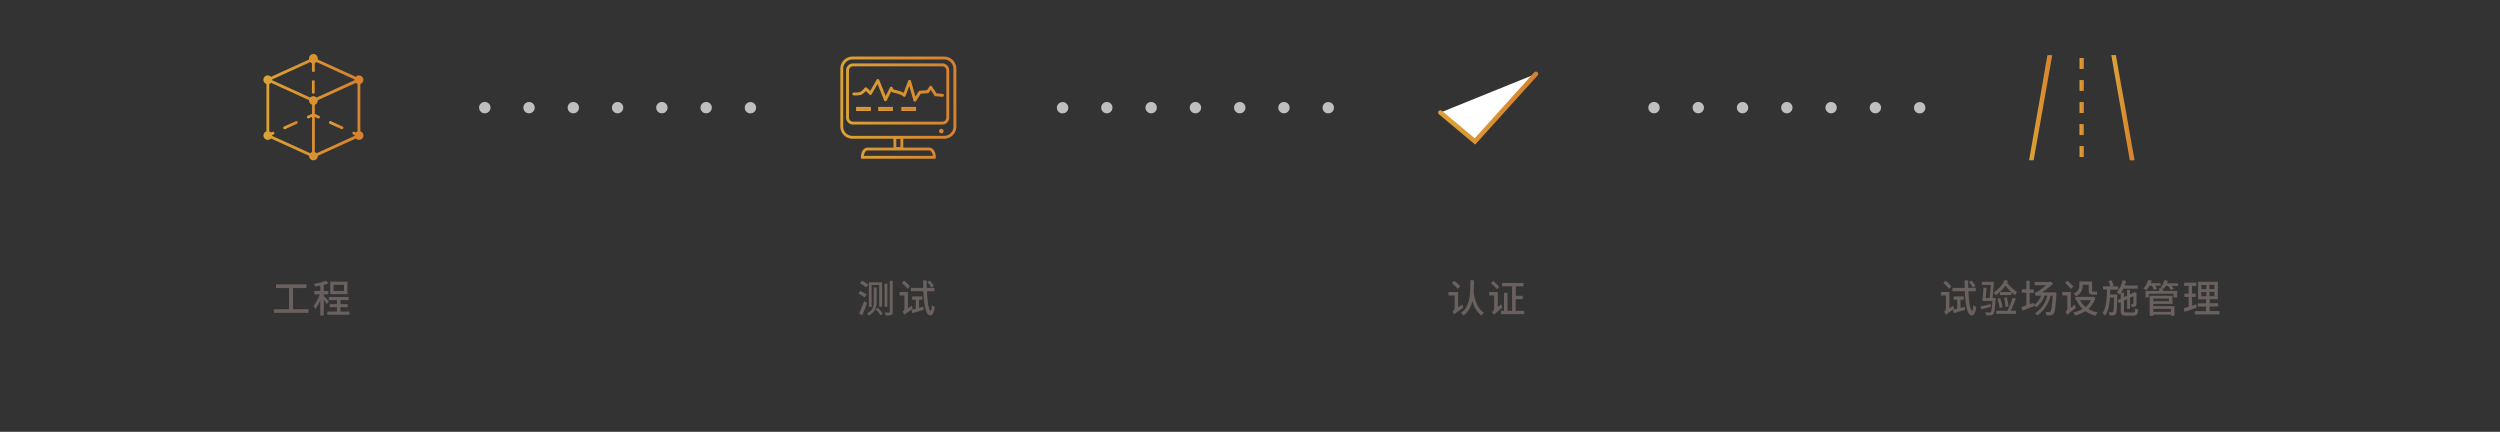 <svg xmlns="http://www.w3.org/2000/svg" xmlns:xlink="http://www.w3.org/1999/xlink" viewBox="0 0 1100 190"><rect x="0" y="0" width="1100" height="190" fill="#333333" stroke="none"/><defs><style>.cls-1{fill:#6a605e;}.cls-2{fill:url(#Corporate_gradient_2);}.cls-3{fill:url(#Corporate_gradient_2-2);}.cls-4{fill:url(#Corporate_gradient_2-3);}.cls-5{fill:url(#Corporate_gradient_2-4);}.cls-6{fill:url(#Corporate_gradient_2-5);}.cls-7{fill:url(#Corporate_gradient_2-6);}.cls-8{fill:url(#Corporate_gradient_2-7);}.cls-9{fill:url(#Corporate_gradient_2-8);}.cls-10{fill:url(#Corporate_gradient_2-9);}.cls-11{fill:url(#Corporate_gradient_2-10);}.cls-12{fill:url(#Corporate_gradient_2-11);}.cls-13{fill:url(#Corporate_gradient_2-12);}.cls-14{fill:#fff;stroke-linecap:round;stroke-miterlimit:10;stroke-width:2.01px;stroke:url(#Corporate_gradient_2-13);}.cls-15{fill:#c0bfbe;}</style><linearGradient id="Corporate_gradient_2" x1="369.76" y1="47.37" x2="420.79" y2="47.37" gradientUnits="userSpaceOnUse"><stop offset="0" stop-color="#dca335"/><stop offset="1" stop-color="#d78130"/></linearGradient><linearGradient id="Corporate_gradient_2-2" x1="124.65" y1="55.05" x2="131.07" y2="55.05" xlink:href="#Corporate_gradient_2"/><linearGradient id="Corporate_gradient_2-3" x1="144.7" y1="55.05" x2="151.11" y2="55.05" xlink:href="#Corporate_gradient_2"/><linearGradient id="Corporate_gradient_2-4" x1="137.26" y1="38.31" x2="138.51" y2="38.31" xlink:href="#Corporate_gradient_2"/><linearGradient id="Corporate_gradient_2-5" x1="115.92" y1="47.37" x2="159.85" y2="47.37" xlink:href="#Corporate_gradient_2"/><linearGradient id="Corporate_gradient_2-6" x1="929.03" y1="47.38" x2="939.17" y2="47.38" xlink:href="#Corporate_gradient_2"/><linearGradient id="Corporate_gradient_2-7" x1="892.83" y1="47.37" x2="902.97" y2="47.37" xlink:href="#Corporate_gradient_2"/><linearGradient id="Corporate_gradient_2-8" x1="914.96" y1="57" x2="916.88" y2="57" xlink:href="#Corporate_gradient_2"/><linearGradient id="Corporate_gradient_2-9" x1="914.98" y1="27.93" x2="916.88" y2="27.93" xlink:href="#Corporate_gradient_2"/><linearGradient id="Corporate_gradient_2-10" x1="914.99" y1="37.62" x2="916.88" y2="37.62" xlink:href="#Corporate_gradient_2"/><linearGradient id="Corporate_gradient_2-11" x1="914.99" y1="47.31" x2="916.89" y2="47.31" xlink:href="#Corporate_gradient_2"/><linearGradient id="Corporate_gradient_2-12" x1="914.98" y1="66.67" x2="916.88" y2="66.67" xlink:href="#Corporate_gradient_2"/><linearGradient id="Corporate_gradient_2-13" x1="632.77" y1="47.56" x2="676.8" y2="47.56" xlink:href="#Corporate_gradient_2"/></defs><g id="Chinese"><path class="cls-1" d="M135.74,136.06v1.58H120.53v-1.58h6.64v-9.31h-5.74v-1.64h13.43v1.64h-5.92v9.31Z"/><path class="cls-1" d="M143.78,133.82a19.82,19.82,0,0,0-1.32-2v7h-1.53V132a16.52,16.52,0,0,1-2.18,4,8.76,8.76,0,0,0-.76-1.46,17.32,17.32,0,0,0,2.73-5h-2.41V128h2.62v-2.31c-.79.17-1.57.29-2.3.39a4.91,4.91,0,0,0-.46-1.22,25.39,25.39,0,0,0,5.31-1.36l1.08,1.21c-.61.23-1.34.45-2.1.66V128h2v1.5h-2v.78a31.79,31.79,0,0,1,2.24,2.3Zm10,3.24v1.41H144v-1.41h4.25v-1.88h-3.14v-1.36h3.14v-1.75H144.7v-1.38h8.72v1.38h-3.6v1.75H153v1.36h-3.21v1.88Zm-.9-7.65h-7.58v-5.47h7.58Zm-1.53-4.11h-4.59v2.75h4.59Z"/><path class="cls-1" d="M643.42,134a10.15,10.15,0,0,0,.45,1.35c-3.21,2.27-3.68,2.66-4,3a4.4,4.4,0,0,0-.83-1.12,2.21,2.21,0,0,0,1-1.73V130h-2.72v-1.52h4.23v6.75Zm-2-6.9c-.56-.66-1.75-1.77-2.6-2.56l1.07-1c.83.73,2.06,1.78,2.63,2.41Zm7.12-3.79c0,1.68,0,3.37-.15,5,.22,1.66.88,6.9,4.59,9.36a4.25,4.25,0,0,0-1.14,1.18,11.6,11.6,0,0,1-4-6.38,10.58,10.58,0,0,1-3.86,6.38,4.18,4.18,0,0,0-1.19-1.14c4.25-3,4.15-8.83,4.18-14.42Z"/><path class="cls-1" d="M660.52,133.88a7.27,7.27,0,0,0,.61,1.4c-2.94,2.41-3.43,2.82-3.71,3.21a4.65,4.65,0,0,0-1-1.05,2.72,2.72,0,0,0,1-2V130h-2.21v-1.52H659v6.63Zm-1.87-6.64A20.23,20.23,0,0,0,656,124.6l1-.95a22.78,22.78,0,0,1,2.68,2.5Zm12,9.5v1.48H660.4v-1.48h1.36v-7.89h1.56v7.89h2V126h-4.4v-1.48h9.43V126h-3.42v4.14H670v1.47h-3.1v5.18Z"/><path class="cls-1" d="M859.43,134.56a9.81,9.81,0,0,0,.42,1.35c-2.94,2-3.42,2.27-3.7,2.6a5.07,5.07,0,0,0-.77-1.38,1.73,1.73,0,0,0,.83-1.44V130h-2.16v-1.52h3.68v7.13Zm-1.87-7.46a18,18,0,0,0-2.5-2.58l1-1a19.07,19.07,0,0,1,2.57,2.44Zm8.55,1.07c.23,4.9.81,8.49,1.64,8.54.28,0,.45-.9.53-2.49a5.13,5.13,0,0,0,1.26.89c-.39,3-1.17,3.69-1.84,3.69-2.09,0-2.87-4.18-3.17-10.63h-5.48v-1.51h5.42c0-1-.06-2.14-.08-3.28H866c0,1.14,0,2.23,0,3.28h3.33v1.51Zm-1.64,6.77.23,1.39-5,1.46-.43-1.47c.55-.12,1.19-.29,1.91-.5v-3.94h-1.6v-1.46h4.49v1.46h-1.45v3.57Zm3.57-8.4a12.64,12.64,0,0,0-1.7-2.41l1.06-.67a12.66,12.66,0,0,1,1.77,2.32Z"/><path class="cls-1" d="M876,135l-4.24,1.1-.31-1.27c1.15-.24,2.79-.63,4.44-1Zm1.3-11c-.16,2.28-.36,5.25-.58,7.12h1.32s0,.41,0,.6c-.26,4.25-.48,5.86-1,6.42a1.52,1.52,0,0,1-1.15.57,17.83,17.83,0,0,1-2,0,3,3,0,0,0-.41-1.29c.8.06,1.53.08,1.85.08s.45,0,.6-.2c.32-.34.54-1.65.75-4.9h-4.46c.21-1.49.39-4,.5-5.85l1.34.07c-.09,1.43-.22,3.16-.36,4.54h1.75c.19-1.56.39-3.81.51-5.8H872V124Zm7.66,4.47a24.56,24.56,0,0,1-2.63-2.8,16.86,16.86,0,0,1-4.2,4.26,9.78,9.78,0,0,0-.92-1.25,13.45,13.45,0,0,0,4.91-5.53l1.36.46a8.1,8.1,0,0,1-.39.78,16.53,16.53,0,0,0,4.37,4,7.32,7.32,0,0,0-.75,1.51c-.54-.39-1.1-.83-1.66-1.32v1.25H880v-1.34Zm2,2.91a55.14,55.14,0,0,1-2.27,5.35H887v1.36h-8.66v-1.36h5a37.63,37.63,0,0,0,2.18-5.69Zm-7.1,4.13a25.42,25.42,0,0,0-1-4l1.2-.3a22,22,0,0,1,1.09,4Zm2.6-.46a30.54,30.54,0,0,0-.65-4l1.21-.17a26.8,26.8,0,0,1,.73,4Z"/><path class="cls-1" d="M904.83,128.65s0,.49,0,.71c-.36,5.87-.68,8-1.28,8.71a1.7,1.7,0,0,1-1.24.66,10.17,10.17,0,0,1-1.88,0,4.1,4.1,0,0,0-.43-1.48,15,15,0,0,0,1.58.07.61.61,0,0,0,.6-.25c.42-.46.74-2.3,1-7h-.91a15.27,15.27,0,0,1-5.7,8.68,9,9,0,0,0-1.22-.86,12.92,12.92,0,0,0,5.47-7.82H899.6a10.78,10.78,0,0,1-3.61,5.08,10.33,10.33,0,0,0-.9-.73l0,.2c-1.78.73-3.7,1.5-5.18,2.09l-.51-1.61c.61-.19,1.36-.46,2.19-.75v-5.56h-2v-1.49h2V123.5h1.48v3.86h1.77v1.49h-1.77v5c.56-.22,1.14-.42,1.7-.62l.2.93a8.47,8.47,0,0,0,3.1-4.06h-.75a2.94,2.94,0,0,0-1.5.24,8.31,8.31,0,0,0-.66-1.48A5.58,5.58,0,0,0,897,128a30.56,30.56,0,0,0,3.24-2.47h-5v-1.49h6.68l.36-.14,1.16.9a41.48,41.48,0,0,1-4.92,3.81Z"/><path class="cls-1" d="M912.86,134.12a7.58,7.58,0,0,0,.57,1.31,30.45,30.45,0,0,0-3.8,3.16,5.38,5.38,0,0,0-.84-1.32,2.08,2.08,0,0,0,.85-1.58V130h-2.21v-1.52h3.73v6.92Zm-1.64-6.93a18.63,18.63,0,0,0-2.58-2.67l1-1a20.91,20.91,0,0,1,2.64,2.53ZM922,131a10.63,10.63,0,0,1-3.11,4.93,12.28,12.28,0,0,0,4.13,1.56,5.57,5.57,0,0,0-1,1.41,12.81,12.81,0,0,1-4.46-2,14.7,14.7,0,0,1-4.57,1.94,4.42,4.42,0,0,0-.75-1.38,12.48,12.48,0,0,0,4.1-1.54,11.78,11.78,0,0,1-2.6-3.67l.44-.16h-1v-1.48h7.56l.26-.05Zm-5.67-5.27a4.68,4.68,0,0,1-2.94,4.61,5.44,5.44,0,0,0-1-1.16c2.18-1,2.52-2.29,2.52-3.5v-1.84h5.64v3.83c0,.47,0,.64.29.64h1a3.28,3.28,0,0,0,.84-.1c0,.41.08,1,.13,1.33a3.21,3.21,0,0,1-.95.1h-1.19c-1.36,0-1.65-.56-1.65-2v-2.32h-2.68Zm-1.09,6.37a9.15,9.15,0,0,0,2.41,3,8.79,8.79,0,0,0,2.35-3Z"/><path class="cls-1" d="M931.59,129.53s0,.44,0,.65c-.1,5.44-.2,7.38-.62,7.95a1.45,1.45,0,0,1-1,.62,9.29,9.29,0,0,1-1.77,0,3.76,3.76,0,0,0-.41-1.39c.61,0,1.18.07,1.43.07a.5.5,0,0,0,.49-.24c.28-.36.39-1.92.48-6.24H928.4c-.23,3.15-.75,6-2.16,7.92a4.65,4.65,0,0,0-1.16-1.09c1.7-2.31,1.89-6.32,2-10.38h-1.75V126h3.19a11.85,11.85,0,0,0-.83-2.3l1.41-.37a15.33,15.33,0,0,1,.92,2.33l-1.07.34H932v1.46h-3.49c0,.71,0,1.43-.07,2.12Zm7,8c.73,0,.85-.31.93-1.87a4.42,4.42,0,0,0,1.31.54c-.18,2.08-.59,2.67-2.14,2.67h-3.25c-1.83,0-2.32-.44-2.32-2.14v-3.76l-.84.41-.56-1.29,1.4-.66V129c-.17.23-.34.44-.51.64a9.9,9.9,0,0,0-1.21-1.1,10.87,10.87,0,0,0,2.51-5.22l1.53.3c-.17.68-.35,1.35-.57,2h5.72V127h-6.34a12.53,12.53,0,0,1-1,1.82h1.3v1.92l1.36-.63v-2.56h1.32v1.93l1.53-.71.12-.08.26-.19,1,.37-.07.22c0,2.4,0,4.36-.08,4.83a1,1,0,0,1-.73,1,3.94,3.94,0,0,1-1.33.13,3.85,3.85,0,0,0-.3-1.19c.27,0,.61,0,.73,0s.27-.05.32-.3.05-1.43.05-3.29l-1.48.7v4.91h-1.32v-4.28l-1.36.63v4.42c0,.68.13.8,1,.8Z"/><path class="cls-1" d="M945.8,125.71a9.51,9.51,0,0,1-1.37,2,12.36,12.36,0,0,0-1.36-.73,9.25,9.25,0,0,0,2.14-3.81l1.54.29a8.38,8.38,0,0,1-.42,1.11h4.32v1.12h-2.36a8.21,8.21,0,0,1,.73,1.38l-1.35.49a9,9,0,0,0-.93-1.87Zm5.31,1a6.67,6.67,0,0,1,.68,1.29h6.15v2.87h-1.6v-1.63H945.46v1.63H944V128h6.26c-.16-.34-.33-.7-.5-1Zm-3.64,8h9.3v4.22H955.2v-.5h-7.73v.53h-1.6v-8.81h10v3.56h-8.4Zm0-3.37v1.19h6.87v-1.19Zm0,4.56v1.33h7.73v-1.33Zm10.86-11.25v1.14h-2.74a7.49,7.49,0,0,1,.87,1.29l-1.31.57a9.68,9.68,0,0,0-1.2-1.86h-1a8.37,8.37,0,0,1-1,1.39,10.37,10.37,0,0,0-1.29-.71,7.52,7.52,0,0,0,1.66-3.2l1.53.27a8.16,8.16,0,0,1-.39,1.11Z"/><path class="cls-1" d="M966.54,135.41c-1.85.65-3.82,1.31-5.35,1.81l-.38-1.62c.62-.17,1.36-.37,2.18-.63v-4.32h-1.84v-1.46H963v-3.38h-2v-1.46h5.41v1.46H964.5v3.38h1.62v1.46H964.5v3.85l1.77-.58Zm10.05,1.48v1.45H965.73v-1.45h4.93v-2H967v-1.43h3.69v-1.75h-3.54V124h8.7v7.65h-3.55v1.75H976v1.43h-3.77v2Zm-8-9.67h2.22v-1.83h-2.22Zm0,3.13h2.22V128.5h-2.22Zm5.74-5h-2.18v1.83h2.18Zm0,3.11h-2.18v1.85h2.18Z"/><path class="cls-1" d="M378.55,128a21.77,21.77,0,0,1,2.81,1.63l-.94,1.26a25.46,25.46,0,0,0-2.75-1.77Zm1.67,4.49,1.27.83c-.59,1.78-1.38,3.81-2.09,5.39l-1.43-.82A52.53,52.53,0,0,0,380.22,132.46Zm-.92-9a19.14,19.14,0,0,1,2.77,1.7l-1,1.27a17.78,17.78,0,0,0-2.72-1.83Zm6.41,3v6.15c0,2.23-.5,4.76-3.5,6.23a4,4,0,0,0-.74-1c2.76-1.31,3-3.28,3-5.25v-6.14Zm2.39-2.26v10.69h-1.25v-9.53h-3.34V135h-1.22V124.23Zm-1.87,11.22a16.18,16.18,0,0,1,2.23,2.63l-1,.67a16.73,16.73,0,0,0-2.22-2.72Zm4.22-10.64V135h-1.24v-10.2Zm2.34-1.29v13.65c0,.78-.18,1.17-.64,1.37a6,6,0,0,1-2.43.27,5.77,5.77,0,0,0-.44-1.31c.86,0,1.66,0,1.9,0s.34-.08.34-.34V123.52Z"/><path class="cls-1" d="M401.18,134.56a11.41,11.41,0,0,0,.42,1.35c-2.94,2-3.41,2.27-3.7,2.6a5.07,5.07,0,0,0-.77-1.38,1.73,1.73,0,0,0,.83-1.44V130h-2.15v-1.52h3.67v7.12Zm-1.87-7.46a18,18,0,0,0-2.5-2.58l1-1a19.56,19.56,0,0,1,2.56,2.44Zm8.55,1.07c.24,4.9.81,8.49,1.65,8.54.27,0,.44-.9.52-2.49a5.13,5.13,0,0,0,1.26.89c-.39,3-1.17,3.69-1.83,3.69-2.1,0-2.88-4.18-3.18-10.63H400.8v-1.51h5.43c0-1-.07-2.14-.09-3.28h1.6c0,1.14,0,2.23.05,3.28h3.33v1.51Zm-1.63,6.77.22,1.39-5,1.46-.43-1.47c.55-.12,1.19-.29,1.91-.5v-3.94h-1.6v-1.46h4.49v1.46h-1.45v3.57Zm3.56-8.4a13,13,0,0,0-1.69-2.41l1-.67a12.66,12.66,0,0,1,1.77,2.32Z"/><path class="cls-2" d="M415.44,24.89H375.11a5.36,5.36,0,0,0-5.35,5.35V55.7a5.36,5.36,0,0,0,5.35,5.35h18v3.89H381.72c-1.64,0-2.91,1.81-2.91,4.11a1.21,1.21,0,0,0,0,.18l0,.62H411.1l.59-.07.05-.58s0-.1,0-.15c0-2.3-1.28-4.11-2.92-4.11H397.45V61.05h18a5.36,5.36,0,0,0,5.35-5.35V30.24A5.36,5.36,0,0,0,415.44,24.89ZM411.1,69.05h0Zm-.65-.47H380.1c.14-1.31.84-2.37,1.62-2.37h27.11C409.61,66.21,410.31,67.27,410.45,68.58Zm-14.27-7.44v3.57h-1.81V61.14Zm23.34-5.44a4.08,4.08,0,0,1-4.08,4.08H375.11A4.08,4.08,0,0,1,371,55.7V30.24a4.08,4.08,0,0,1,4.08-4.08h40.33a4.08,4.08,0,0,1,4.08,4.08Zm-4.94-27.81H375.37A3.08,3.08,0,0,0,372.28,31V51.73a3.08,3.08,0,0,0,3.09,3.08h39.21a3.08,3.08,0,0,0,3.09-3.08V31A3.08,3.08,0,0,0,414.58,27.89Zm1.82,23.84a1.81,1.81,0,0,1-1.82,1.81H375.37a1.82,1.82,0,0,1-1.82-1.81V31a1.82,1.82,0,0,1,1.82-1.81h39.21A1.81,1.81,0,0,1,416.4,31ZM415.32,42a.64.64,0,0,1-.68.58l-3-.24a.65.65,0,0,1-.49-.29l-1.62-2.53-.79,1.21a.61.61,0,0,1-.48.29l-3.16.22-2,3.2a.65.65,0,0,1-.54.3h-.09a.62.62,0,0,1-.52-.45l-1.87-6.43-1.6,4.32a.66.66,0,0,1-.44.39.65.65,0,0,1-.57-.13,5.1,5.1,0,0,0-1.15-.73,19.08,19.08,0,0,0-3.09-.92,1.82,1.82,0,0,1-1.07-.61l-2,4a.65.65,0,0,1-.6.35.63.63,0,0,1-.56-.4l-2.87-7.17-2.59,4.49a.64.64,0,0,1-.46.32.66.66,0,0,1-.54-.18L381,40a6.58,6.58,0,0,1-2.09,1.69,10.23,10.23,0,0,1-3.26.28.62.62,0,0,1-.59-.67.63.63,0,0,1,.67-.6,9,9,0,0,0,2.73-.2,7.14,7.14,0,0,0,2-1.83.61.61,0,0,1,.46-.25.69.69,0,0,1,.48.19L382.9,40l2.82-4.92a.64.64,0,0,1,1.14.09l2.83,7.07,1.89-3.77a.63.63,0,0,1,1.17.11c.08.25.36.82.68.87a19.84,19.84,0,0,1,3.39,1,4.21,4.21,0,0,1,.78.42l2-5.33a.65.65,0,0,1,.62-.41.63.63,0,0,1,.59.45l2,6.9,1.4-2.26a.68.68,0,0,1,.5-.3l3.16-.22L409,38a.62.62,0,0,1,.53-.29h0a.62.62,0,0,1,.53.29l2,3.1,2.69.21A.64.64,0,0,1,415.32,42Zm-38.63,6.84h6.48V47.06h-6.48Zm.85-.9h4.78V48h-4.78Zm8.86.9h6.48V47.06H386.4Zm.85-.9H392V48h-4.78Zm9.34.9h6.48V47.06h-6.48Zm.85-.9h4.79V48h-4.79Zm17.74,9.75a1,1,0,1,1-1-1A1,1,0,0,1,415.18,57.66Z"/><path class="cls-3" d="M130.18,53.31,125,55.66a.61.61,0,0,0-.31.83.62.62,0,0,0,.57.37.62.62,0,0,0,.26-.06l5.16-2.35a.63.63,0,0,0-.52-1.14Z"/><path class="cls-4" d="M150.74,55.66l-5.16-2.35a.63.63,0,0,0-.52,1.14l5.16,2.35a.62.62,0,0,0,.26.06.62.62,0,0,0,.57-.37A.61.61,0,0,0,150.74,55.66Z"/><path class="cls-5" d="M137.88,41.23a.63.63,0,0,0,.63-.62V36a.63.63,0,1,0-1.25,0v4.59A.62.62,0,0,0,137.88,41.23Z"/><path class="cls-6" d="M158.55,57.8V36.93a1.92,1.92,0,1,0-2-3.13l-16.74-7.62c0-.06,0-.12,0-.18A1.93,1.93,0,1,0,136,26c0,.06,0,.12,0,.18L119.23,33.8a1.92,1.92,0,1,0-2,3.13V57.8a1.92,1.92,0,0,0,.63,3.74,1.9,1.9,0,0,0,1.39-.6L136,68.56c0,.06,0,.12,0,.18a1.93,1.93,0,0,0,3.85,0c0-.06,0-.12,0-.18l16.74-7.62a1.9,1.9,0,0,0,1.39.6,1.92,1.92,0,0,0,.63-3.74ZM136.49,27.32a1.88,1.88,0,0,0,.77.49V31a.63.63,0,1,0,1.25,0v-3.2a1.92,1.92,0,0,0,.76-.49L156,34.94a.82.82,0,0,0,0,.36l-16.75,7.62a1.91,1.91,0,0,0-2.78,0L119.75,35.3c0-.06,0-.12,0-.18s0-.12,0-.18ZM119.75,59.8c0-.06,0-.12,0-.18s0-.12,0-.18l.63-.29a.63.63,0,0,0,.31-.83.63.63,0,0,0-.83-.31l-.63.28a2,2,0,0,0-.76-.49V36.93a1.81,1.81,0,0,0,.76-.49L136,44.07c0,.06,0,.11,0,.18a1.91,1.91,0,0,0,1.3,1.81v4l-1.92.87a.63.63,0,0,0-.31.83.64.64,0,0,0,.83.31l1.4-.63V66.93a1.88,1.88,0,0,0-.77.49Zm19.52,7.62a1.92,1.92,0,0,0-.76-.49V51.47l1.39.63a.62.62,0,0,0,.26.06.63.63,0,0,0,.26-1.2l-1.91-.87v-4a1.92,1.92,0,0,0,1.3-1.81c0-.07,0-.12,0-.18l16.74-7.63a1.79,1.79,0,0,0,.77.49V57.8a2,2,0,0,0-.77.49L155.9,58a.62.62,0,0,0-.83.31.64.64,0,0,0,.31.83l.64.29a1,1,0,0,0,0,.18,1.1,1.1,0,0,0,0,.18Z"/><path class="cls-7" d="M939.17,70.54c-.59,0-1.18,0-1.78,0-.19,0-.28-.07-.31-.28-.41-2.39-.84-4.77-1.26-7.15-.48-2.73-1-5.45-1.43-8.18l-1.26-7.1L932,41.51l-1.11-6.31-1.11-6.34c-.25-1.47-.5-2.93-.77-4.39,0-.18,0-.24.19-.25h1.22c.18,0,.42,0,.53.05s.1.33.13.5L932,30q.45,2.61.92,5.22c.32,1.84.64,3.67,1,5.51s.64,3.68,1,5.52.61,3.48.92,5.23.61,3.48.92,5.22.62,3.48.92,5.22.65,3.67,1,5.51c.16.94.33,1.89.5,2.83a1.42,1.42,0,0,0,0,.16Z"/><path class="cls-8" d="M894.81,70.53c-.57,0-1.12,0-1.67,0-.32,0-.34,0-.28-.34q.64-3.65,1.27-7.29l1.11-6.34q.57-3.3,1.16-6.6.52-3,1.06-6.06c.37-2.1.74-4.21,1.12-6.31l1-6c.37-2.09.75-4.18,1.12-6.27,0-.26.1-.52.14-.78a.3.3,0,0,1,.32-.29H903Z"/><path class="cls-9" d="M916.88,59.42H915.1s-.1-.08-.13-.14,0-.11,0-.16V54.58h1.91Z"/><path class="cls-10" d="M915,25.52h1.9v4.82H915Z"/><path class="cls-11" d="M915,35.22h1.89V40H915Z"/><path class="cls-12" d="M915,44.9h1.9v4.81H915Z"/><path class="cls-13" d="M915,64.26h1.9v4.82H915Z"/><polyline class="cls-14" points="633.78 49.52 648.97 62.23 675.8 32.51"/><path class="cls-15" d="M213.3,49.86a2.58,2.58,0,0,1-1.77-.72,3.68,3.68,0,0,1-.31-.38,2.64,2.64,0,0,1-.23-.44,2.44,2.44,0,0,1-.14-.46,2.43,2.43,0,0,1,0-1,2.43,2.43,0,0,1,.37-.9,2.76,2.76,0,0,1,.31-.37,2.85,2.85,0,0,1,.38-.31,2.43,2.43,0,0,1,.9-.37,2.27,2.27,0,0,1,1,0,2.79,2.79,0,0,1,.47.14,2.55,2.55,0,0,1,.43.23,3.68,3.68,0,0,1,.38.31,2.76,2.76,0,0,1,.31.37,2.43,2.43,0,0,1,.37.9,2.43,2.43,0,0,1,0,1,2.44,2.44,0,0,1-.14.46,2.64,2.64,0,0,1-.23.44,3.68,3.68,0,0,1-.31.38A2.58,2.58,0,0,1,213.3,49.86Z"/><path class="cls-15" d="M308.21,47.37a2.49,2.49,0,0,1,2.5-2.49h0a2.49,2.49,0,0,1,2.49,2.49h0a2.49,2.49,0,0,1-2.49,2.49h0A2.49,2.49,0,0,1,308.21,47.37Zm-19.48,0a2.49,2.49,0,0,1,2.49-2.49h0a2.49,2.49,0,0,1,2.5,2.49h0a2.49,2.49,0,0,1-2.5,2.49h0A2.49,2.49,0,0,1,288.73,47.37Zm-19.48,0a2.49,2.49,0,0,1,2.49-2.49h0a2.48,2.48,0,0,1,2.49,2.49h0a2.48,2.48,0,0,1-2.49,2.49h0A2.49,2.49,0,0,1,269.25,47.37Zm-19.48,0a2.48,2.48,0,0,1,2.49-2.49h0a2.48,2.48,0,0,1,2.49,2.49h0a2.48,2.48,0,0,1-2.49,2.49h0A2.48,2.48,0,0,1,249.77,47.37Zm-19.48,0a2.48,2.48,0,0,1,2.49-2.49h0a2.49,2.49,0,0,1,2.49,2.49h0a2.49,2.49,0,0,1-2.49,2.49h0A2.48,2.48,0,0,1,230.29,47.37Z"/><path class="cls-15" d="M330.19,49.86a2.81,2.81,0,0,1-.49,0,2.44,2.44,0,0,1-.46-.14,2.75,2.75,0,0,1-.81-.53,3.79,3.79,0,0,1-.32-.38,3.68,3.68,0,0,1-.23-.44,2.44,2.44,0,0,1-.14-.46,2.43,2.43,0,0,1,0-1,2.54,2.54,0,0,1,.14-.47,3.55,3.55,0,0,1,.23-.43,2.76,2.76,0,0,1,.31-.37,3.68,3.68,0,0,1,.38-.31,2.64,2.64,0,0,1,.44-.23,2.44,2.44,0,0,1,.46-.14,2.49,2.49,0,0,1,2.25.68,2.76,2.76,0,0,1,.31.37,2.43,2.43,0,0,1,.37.9,2.43,2.43,0,0,1,0,1,2.44,2.44,0,0,1-.14.46,2.64,2.64,0,0,1-.23.44,3.68,3.68,0,0,1-.31.38A2.56,2.56,0,0,1,330.19,49.86Z"/><path class="cls-15" d="M467.54,49.86a2.72,2.72,0,0,1-.49,0,2.54,2.54,0,0,1-.47-.14,3.55,3.55,0,0,1-.43-.23c-.13-.09-.26-.2-.38-.3a3.68,3.68,0,0,1-.31-.38,2.64,2.64,0,0,1-.23-.44,2.44,2.44,0,0,1-.14-.46,2.43,2.43,0,0,1,0-1,2.43,2.43,0,0,1,.37-.9,2.76,2.76,0,0,1,.31-.37,3.68,3.68,0,0,1,.38-.31,2.43,2.43,0,0,1,.9-.37,2.31,2.31,0,0,1,1,0,2.24,2.24,0,0,1,.46.14,2.55,2.55,0,0,1,.43.23,3.68,3.68,0,0,1,.38.31,2.76,2.76,0,0,1,.31.37,2.43,2.43,0,0,1,.37.9,2.43,2.43,0,0,1,0,1,2.44,2.44,0,0,1-.14.46,2.64,2.64,0,0,1-.23.44,3.68,3.68,0,0,1-.31.38A2.56,2.56,0,0,1,467.54,49.86Z"/><path class="cls-15" d="M562.45,47.37a2.49,2.49,0,0,1,2.5-2.49h0a2.49,2.49,0,0,1,2.49,2.49h0A2.49,2.49,0,0,1,565,49.86h0A2.49,2.49,0,0,1,562.45,47.37Zm-19.48,0a2.49,2.49,0,0,1,2.5-2.49h0A2.49,2.49,0,0,1,548,47.37h0a2.49,2.49,0,0,1-2.49,2.49h0A2.49,2.49,0,0,1,543,47.37Zm-19.48,0A2.49,2.49,0,0,1,526,44.88h0a2.49,2.49,0,0,1,2.5,2.49h0a2.49,2.49,0,0,1-2.5,2.49h0A2.49,2.49,0,0,1,523.49,47.37Zm-19.48,0a2.49,2.49,0,0,1,2.49-2.49h0A2.48,2.48,0,0,1,509,47.37h0a2.48,2.48,0,0,1-2.49,2.49h0A2.49,2.49,0,0,1,504,47.37Zm-19.48,0A2.48,2.48,0,0,1,487,44.88h0a2.48,2.48,0,0,1,2.49,2.49h0A2.48,2.48,0,0,1,487,49.86h0A2.48,2.48,0,0,1,484.53,47.37Z"/><path class="cls-15" d="M584.43,49.86a2.72,2.72,0,0,1-.49,0,2.44,2.44,0,0,1-.46-.14,3.68,3.68,0,0,1-.44-.23,3.72,3.72,0,0,1-.37-.3,2.15,2.15,0,0,1-.31-.38,2.64,2.64,0,0,1-.23-.44,2.44,2.44,0,0,1-.14-.46,2.43,2.43,0,0,1,0-1,2.43,2.43,0,0,1,.37-.9,2.11,2.11,0,0,1,.3-.37,3.68,3.68,0,0,1,.38-.31,2.55,2.55,0,0,1,.43-.23,2.79,2.79,0,0,1,.47-.14,2.31,2.31,0,0,1,1,0,2.54,2.54,0,0,1,.47.14,2.46,2.46,0,0,1,.42.23,2.33,2.33,0,0,1,.38.31,2.17,2.17,0,0,1,.31.37,2.43,2.43,0,0,1,.37.9,2.43,2.43,0,0,1,0,1,2.44,2.44,0,0,1-.14.46,2.64,2.64,0,0,1-.23.44,3.68,3.68,0,0,1-.31.38A2.54,2.54,0,0,1,584.43,49.86Z"/><path class="cls-15" d="M727.76,49.86a2.56,2.56,0,0,1-1.76-.72,3.68,3.68,0,0,1-.31-.38,2.64,2.64,0,0,1-.23-.44,2.44,2.44,0,0,1-.14-.46,2.43,2.43,0,0,1,0-1,2.43,2.43,0,0,1,.37-.9,2.76,2.76,0,0,1,.31-.37c.12-.11.25-.22.37-.31a3,3,0,0,1,.43-.23,2.54,2.54,0,0,1,.47-.14,2.51,2.51,0,0,1,2.26.68,3.79,3.79,0,0,1,.31.37,3.48,3.48,0,0,1,.22.43,2.54,2.54,0,0,1,.14.47,2.43,2.43,0,0,1,0,1,2.44,2.44,0,0,1-.14.46,3.61,3.61,0,0,1-.22.44c-.1.13-.2.26-.31.38s-.25.21-.38.3a3.55,3.55,0,0,1-.43.23,2.54,2.54,0,0,1-.47.14A2.72,2.72,0,0,1,727.76,49.86Z"/><path class="cls-15" d="M822.68,47.37a2.48,2.48,0,0,1,2.49-2.49h0a2.48,2.48,0,0,1,2.49,2.49h0a2.48,2.48,0,0,1-2.49,2.49h0A2.48,2.48,0,0,1,822.68,47.37Zm-19.48,0a2.48,2.48,0,0,1,2.49-2.49h0a2.49,2.49,0,0,1,2.49,2.49h0a2.49,2.49,0,0,1-2.49,2.49h0A2.48,2.48,0,0,1,803.2,47.37Zm-19.49,0a2.49,2.49,0,0,1,2.5-2.49h0a2.49,2.49,0,0,1,2.49,2.49h0a2.49,2.49,0,0,1-2.49,2.49h0A2.49,2.49,0,0,1,783.71,47.37Zm-19.48,0a2.49,2.49,0,0,1,2.5-2.49h0a2.49,2.49,0,0,1,2.49,2.49h0a2.49,2.49,0,0,1-2.49,2.49h0A2.49,2.49,0,0,1,764.23,47.37Zm-19.48,0a2.49,2.49,0,0,1,2.49-2.49h0a2.49,2.49,0,0,1,2.5,2.49h0a2.49,2.49,0,0,1-2.5,2.49h0A2.49,2.49,0,0,1,744.75,47.37Z"/><path class="cls-15" d="M844.65,49.86a2.72,2.72,0,0,1-.49,0,2.15,2.15,0,0,1-.45-.14,3.68,3.68,0,0,1-.44-.23,3.72,3.72,0,0,1-.37-.3,2.8,2.8,0,0,1-.32-.38,3.68,3.68,0,0,1-.23-.44,2.44,2.44,0,0,1-.14-.46,2.43,2.43,0,0,1,0-1,2.54,2.54,0,0,1,.14-.47,3.55,3.55,0,0,1,.23-.43,2.24,2.24,0,0,1,.32-.37,2.76,2.76,0,0,1,.37-.31,2.64,2.64,0,0,1,.44-.23,2.15,2.15,0,0,1,.45-.14,2.31,2.31,0,0,1,1,0,2.43,2.43,0,0,1,.9.37,2.33,2.33,0,0,1,.38.31,2.17,2.17,0,0,1,.31.37,2.55,2.55,0,0,1,.23.43,2.52,2.52,0,0,1,.13.47,2.43,2.43,0,0,1,0,1,2.42,2.42,0,0,1-.13.46,2.64,2.64,0,0,1-.23.44,3.68,3.68,0,0,1-.31.38,3.86,3.86,0,0,1-.38.3,3.55,3.55,0,0,1-.43.23,2.54,2.54,0,0,1-.47.14A2.72,2.72,0,0,1,844.65,49.86Z"/></g></svg>